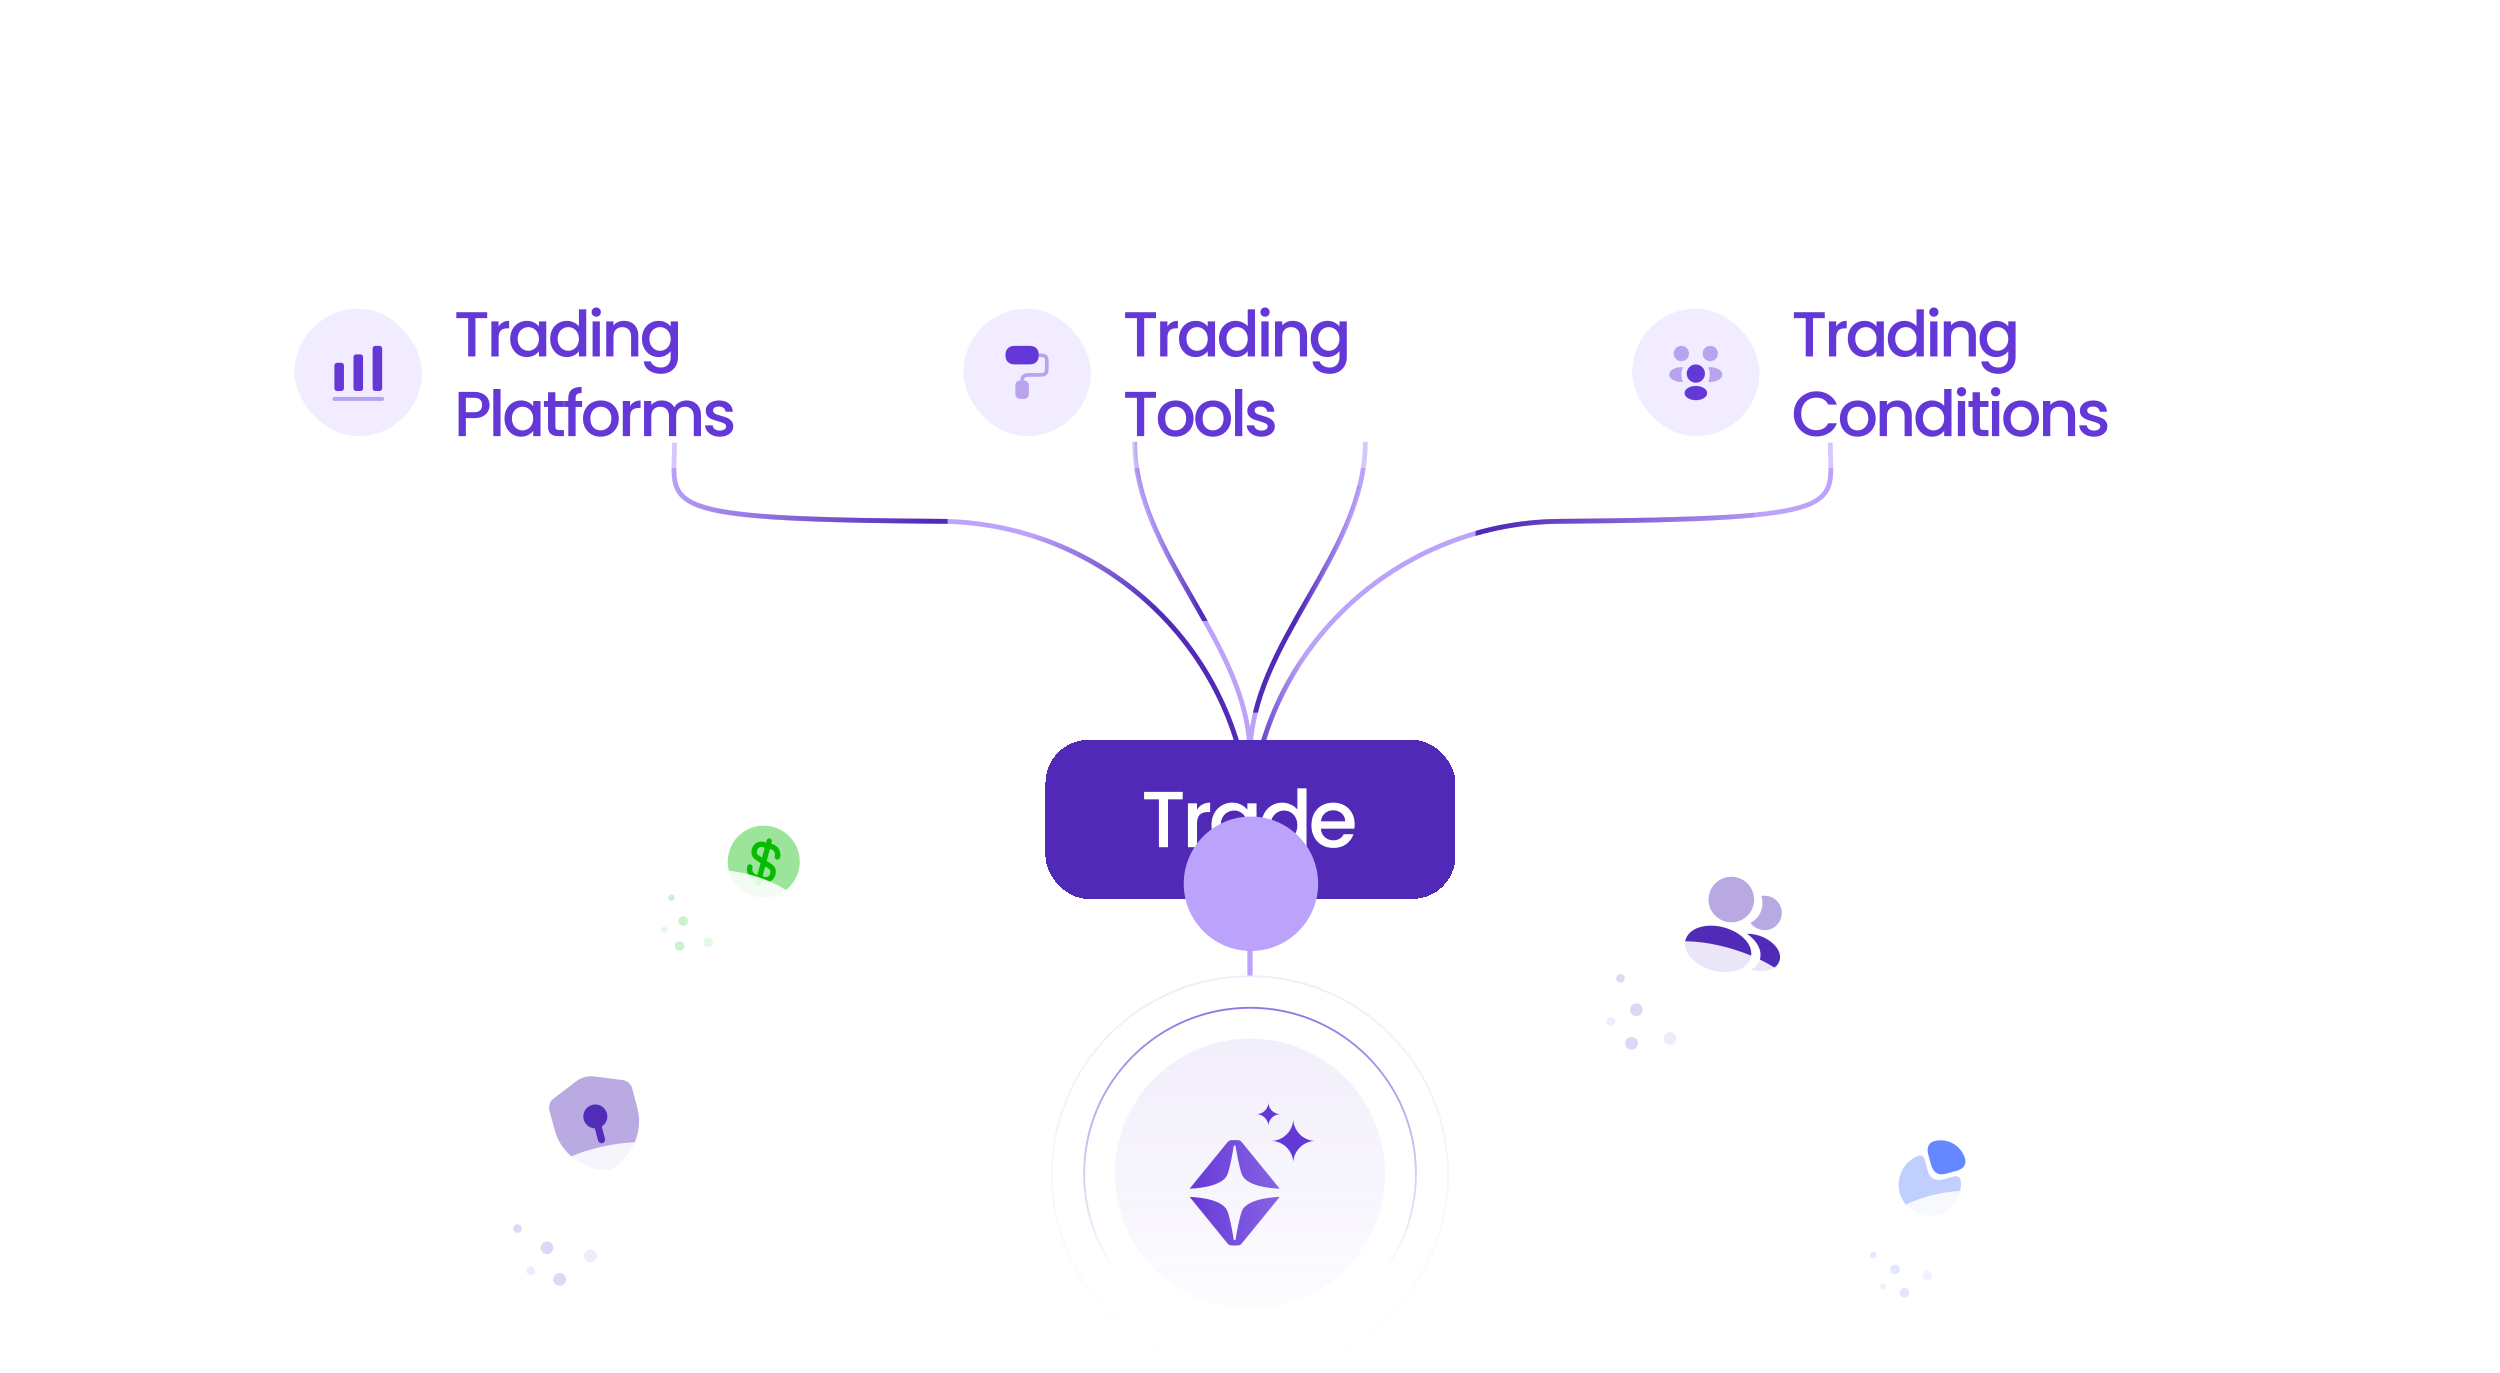 <svg width="628" height="345" viewBox="0 0 628 345" fill="none" xmlns="http://www.w3.org/2000/svg">
<path d="M169.444 111.176C169.444 127.34 162.902 130.384 236.153 130.948C279.108 131.279 314 165.896 314 208.852V208.852" stroke="#BBA3FB" stroke-width="1.206"/>
<g clip-path="url(#clip0_4292_23631)">
<path d="M174.262 111.176C174.262 127.143 168.091 130.308 236.196 130.927C279.15 131.317 314 165.896 314 208.852V208.852" stroke="url(#paint0_linear_4292_23631)" stroke-width="1.206"/>
</g>
<g clip-path="url(#clip1_4292_23631)">
<path d="M169.437 111.176C169.437 131.676 159.265 131.073 309.174 131.073" stroke="url(#paint1_linear_4292_23631)" stroke-width="1.206"/>
</g>
<path d="M342.97 111V111C342.97 139.486 314 161.389 314 189.875V245" stroke="#BBA3FB" stroke-width="1.206"/>
<g clip-path="url(#clip2_4292_23631)">
<path d="M342.97 111V111C342.97 139.486 314 161.389 314 189.875V245" stroke="url(#paint2_linear_4292_23631)" stroke-width="1.206"/>
</g>
<path d="M459.761 111.176C459.761 127.386 466.395 130.401 391.86 130.953C348.905 131.271 314 165.896 314 208.852V208.852" stroke="#BBA3FB" stroke-width="1.206"/>
<g clip-path="url(#clip3_4292_23631)">
<path d="M453.738 111.176C453.738 127.143 459.909 130.308 391.804 130.927C348.85 131.317 314 165.896 314 208.852V208.852" stroke="url(#paint3_linear_4292_23631)" stroke-width="1.206"/>
</g>
<g clip-path="url(#clip4_4292_23631)">
<path d="M459.762 111.176C459.762 127.386 466.396 130.401 391.861 130.953C348.906 131.271 314.001 165.896 314.001 208.852V208.852" stroke="url(#paint4_linear_4292_23631)" stroke-width="1.206"/>
</g>
<path d="M285.03 111V111C285.03 139.486 314 161.389 314 189.875V245" stroke="#BBA3FB" stroke-width="1.206"/>
<g clip-path="url(#clip5_4292_23631)">
<path d="M285.03 111V111C285.03 139.486 314 161.389 314 189.875V245" stroke="url(#paint5_linear_4292_23631)" stroke-width="1.206"/>
</g>
<g filter="url(#filter0_d_4292_23631)">
<rect x="262.617" y="181" width="103" height="40" rx="10.853" fill="#5029B7" shape-rendering="crispEdges"/>
<path d="M297.097 194.1V195.96H293.397V208H291.117V195.96H287.397V194.1H297.097ZM300.686 198.58C301.02 198.02 301.46 197.587 302.006 197.28C302.566 196.96 303.226 196.8 303.986 196.8V199.16H303.406C302.513 199.16 301.833 199.387 301.366 199.84C300.913 200.293 300.686 201.08 300.686 202.2V208H298.406V196.98H300.686V198.58ZM304.322 202.44C304.322 201.333 304.549 200.353 305.002 199.5C305.469 198.647 306.095 197.987 306.882 197.52C307.682 197.04 308.562 196.8 309.522 196.8C310.389 196.8 311.142 196.973 311.782 197.32C312.435 197.653 312.955 198.073 313.342 198.58V196.98H315.642V208H313.342V206.36C312.955 206.88 312.429 207.313 311.762 207.66C311.095 208.007 310.335 208.18 309.482 208.18C308.535 208.18 307.669 207.94 306.882 207.46C306.095 206.967 305.469 206.287 305.002 205.42C304.549 204.54 304.322 203.547 304.322 202.44ZM313.342 202.48C313.342 201.72 313.182 201.06 312.862 200.5C312.555 199.94 312.149 199.513 311.642 199.22C311.135 198.927 310.589 198.78 310.002 198.78C309.415 198.78 308.869 198.927 308.362 199.22C307.855 199.5 307.442 199.92 307.122 200.48C306.815 201.027 306.662 201.68 306.662 202.44C306.662 203.2 306.815 203.867 307.122 204.44C307.442 205.013 307.855 205.453 308.362 205.76C308.882 206.053 309.429 206.2 310.002 206.2C310.589 206.2 311.135 206.053 311.642 205.76C312.149 205.467 312.555 205.04 312.862 204.48C313.182 203.907 313.342 203.24 313.342 202.48ZM316.877 202.44C316.877 201.333 317.103 200.353 317.557 199.5C318.023 198.647 318.65 197.987 319.437 197.52C320.237 197.04 321.123 196.8 322.097 196.8C322.817 196.8 323.523 196.96 324.217 197.28C324.923 197.587 325.483 198 325.897 198.52V193.2H328.197V208H325.897V206.34C325.523 206.873 325.003 207.313 324.337 207.66C323.683 208.007 322.93 208.18 322.077 208.18C321.117 208.18 320.237 207.94 319.437 207.46C318.65 206.967 318.023 206.287 317.557 205.42C317.103 204.54 316.877 203.547 316.877 202.44ZM325.897 202.48C325.897 201.72 325.737 201.06 325.417 200.5C325.11 199.94 324.703 199.513 324.197 199.22C323.69 198.927 323.143 198.78 322.557 198.78C321.97 198.78 321.423 198.927 320.917 199.22C320.41 199.5 319.997 199.92 319.677 200.48C319.37 201.027 319.217 201.68 319.217 202.44C319.217 203.2 319.37 203.867 319.677 204.44C319.997 205.013 320.41 205.453 320.917 205.76C321.437 206.053 321.983 206.2 322.557 206.2C323.143 206.2 323.69 206.053 324.197 205.76C324.703 205.467 325.11 205.04 325.417 204.48C325.737 203.907 325.897 203.24 325.897 202.48ZM340.291 202.22C340.291 202.633 340.265 203.007 340.211 203.34H331.791C331.858 204.22 332.185 204.927 332.771 205.46C333.358 205.993 334.078 206.26 334.931 206.26C336.158 206.26 337.025 205.747 337.531 204.72H339.991C339.658 205.733 339.051 206.567 338.171 207.22C337.305 207.86 336.225 208.18 334.931 208.18C333.878 208.18 332.931 207.947 332.091 207.48C331.265 207 330.611 206.333 330.131 205.48C329.665 204.613 329.431 203.613 329.431 202.48C329.431 201.347 329.658 200.353 330.111 199.5C330.578 198.633 331.225 197.967 332.051 197.5C332.891 197.033 333.851 196.8 334.931 196.8C335.971 196.8 336.898 197.027 337.711 197.48C338.525 197.933 339.158 198.573 339.611 199.4C340.065 200.213 340.291 201.153 340.291 202.22ZM337.911 201.5C337.898 200.66 337.598 199.987 337.011 199.48C336.425 198.973 335.698 198.72 334.831 198.72C334.045 198.72 333.371 198.973 332.811 199.48C332.251 199.973 331.918 200.647 331.811 201.5H337.911Z" fill="white"/>
<g filter="url(#filter1_f_4292_23631)">
<circle cx="314.234" cy="217.175" r="16.882" fill="#BBA3FB"/>
</g>
</g>
<g filter="url(#filter2_d_4292_23631)">
<rect x="70" y="63" width="152" height="48" rx="24" fill="white" fill-opacity="0.4" shape-rendering="crispEdges"/>
<rect x="74" y="71" width="32" height="32" rx="16" fill="#A887FF" fill-opacity="0.16"/>
<path opacity="0.4" d="M96 94.164H84C83.727 94.164 83.5 93.937 83.5 93.664C83.5 93.391 83.727 93.164 84 93.164H96C96.273 93.164 96.5 93.391 96.5 93.664C96.5 93.937 96.273 94.164 96 94.164Z" fill="#6438D6"/>
<path d="M85.733 84.59H84.667C84.3 84.59 84 84.89 84 85.257V91.003C84 91.37 84.3 91.67 84.667 91.67H85.733C86.1 91.67 86.4 91.37 86.4 91.003V85.257C86.4 84.883 86.1 84.59 85.733 84.59Z" fill="#6438D6"/>
<path d="M90.534 82.465H89.467C89.1 82.465 88.8 82.765 88.8 83.132V91.005C88.8 91.371 89.1 91.671 89.467 91.671H90.534C90.9 91.671 91.2 91.371 91.2 91.005V83.132C91.2 82.765 90.9 82.465 90.534 82.465Z" fill="#6438D6"/>
<path d="M95.333 80.336H94.267C93.9 80.336 93.6 80.636 93.6 81.003V91.003C93.6 91.369 93.9 91.669 94.267 91.669H95.333C95.7 91.669 96 91.369 96 91.003V81.003C96 80.636 95.7 80.336 95.333 80.336Z" fill="#6438D6"/>
<path d="M122.384 71.88V73.368H119.424V83H117.6V73.368H114.624V71.88H122.384ZM125.255 75.464C125.522 75.016 125.874 74.669 126.311 74.424C126.759 74.168 127.287 74.04 127.895 74.04V75.928H127.431C126.717 75.928 126.173 76.109 125.799 76.472C125.437 76.835 125.255 77.464 125.255 78.36V83H123.431V74.184H125.255V75.464ZM128.164 78.552C128.164 77.667 128.345 76.883 128.708 76.2C129.081 75.517 129.583 74.989 130.212 74.616C130.852 74.232 131.556 74.04 132.324 74.04C133.017 74.04 133.62 74.179 134.132 74.456C134.655 74.723 135.071 75.059 135.38 75.464V74.184H137.22V83H135.38V81.688C135.071 82.104 134.649 82.451 134.116 82.728C133.583 83.005 132.975 83.144 132.292 83.144C131.535 83.144 130.841 82.952 130.212 82.568C129.583 82.173 129.081 81.629 128.708 80.936C128.345 80.232 128.164 79.437 128.164 78.552ZM135.38 78.584C135.38 77.976 135.252 77.448 134.996 77C134.751 76.552 134.425 76.211 134.02 75.976C133.615 75.741 133.177 75.624 132.708 75.624C132.239 75.624 131.801 75.741 131.396 75.976C130.991 76.2 130.66 76.536 130.404 76.984C130.159 77.421 130.036 77.944 130.036 78.552C130.036 79.16 130.159 79.693 130.404 80.152C130.66 80.611 130.991 80.963 131.396 81.208C131.812 81.443 132.249 81.56 132.708 81.56C133.177 81.56 133.615 81.443 134.02 81.208C134.425 80.973 134.751 80.632 134.996 80.184C135.252 79.725 135.38 79.192 135.38 78.584ZM138.208 78.552C138.208 77.667 138.389 76.883 138.752 76.2C139.125 75.517 139.626 74.989 140.256 74.616C140.896 74.232 141.605 74.04 142.384 74.04C142.96 74.04 143.525 74.168 144.08 74.424C144.645 74.669 145.093 75 145.424 75.416V71.16H147.264V83H145.424V81.672C145.125 82.099 144.709 82.451 144.176 82.728C143.653 83.005 143.05 83.144 142.368 83.144C141.6 83.144 140.896 82.952 140.256 82.568C139.626 82.173 139.125 81.629 138.752 80.936C138.389 80.232 138.208 79.437 138.208 78.552ZM145.424 78.584C145.424 77.976 145.296 77.448 145.04 77C144.794 76.552 144.469 76.211 144.064 75.976C143.658 75.741 143.221 75.624 142.752 75.624C142.282 75.624 141.845 75.741 141.44 75.976C141.034 76.2 140.704 76.536 140.448 76.984C140.202 77.421 140.08 77.944 140.08 78.552C140.08 79.16 140.202 79.693 140.448 80.152C140.704 80.611 141.034 80.963 141.44 81.208C141.856 81.443 142.293 81.56 142.752 81.56C143.221 81.56 143.658 81.443 144.064 81.208C144.469 80.973 144.794 80.632 145.04 80.184C145.296 79.725 145.424 79.192 145.424 78.584ZM149.787 73.016C149.457 73.016 149.179 72.904 148.955 72.68C148.731 72.456 148.619 72.179 148.619 71.848C148.619 71.517 148.731 71.24 148.955 71.016C149.179 70.792 149.457 70.68 149.787 70.68C150.107 70.68 150.379 70.792 150.603 71.016C150.827 71.24 150.939 71.517 150.939 71.848C150.939 72.179 150.827 72.456 150.603 72.68C150.379 72.904 150.107 73.016 149.787 73.016ZM150.683 74.184V83H148.859V74.184H150.683ZM156.726 74.04C157.419 74.04 158.038 74.184 158.582 74.472C159.137 74.76 159.569 75.187 159.878 75.752C160.187 76.317 160.342 77 160.342 77.8V83H158.534V78.072C158.534 77.283 158.337 76.68 157.942 76.264C157.547 75.837 157.009 75.624 156.326 75.624C155.643 75.624 155.099 75.837 154.694 76.264C154.299 76.68 154.102 77.283 154.102 78.072V83H152.278V74.184H154.102V75.192C154.401 74.829 154.779 74.547 155.238 74.344C155.707 74.141 156.203 74.04 156.726 74.04ZM165.421 74.04C166.103 74.04 166.706 74.179 167.229 74.456C167.762 74.723 168.178 75.059 168.477 75.464V74.184H170.317V83.144C170.317 83.955 170.146 84.675 169.805 85.304C169.463 85.944 168.967 86.445 168.317 86.808C167.677 87.171 166.909 87.352 166.013 87.352C164.818 87.352 163.826 87.069 163.037 86.504C162.247 85.949 161.799 85.192 161.693 84.232H163.501C163.639 84.691 163.933 85.059 164.381 85.336C164.839 85.624 165.383 85.768 166.013 85.768C166.749 85.768 167.341 85.544 167.789 85.096C168.247 84.648 168.477 83.997 168.477 83.144V81.672C168.167 82.088 167.746 82.44 167.213 82.728C166.69 83.005 166.093 83.144 165.421 83.144C164.653 83.144 163.949 82.952 163.309 82.568C162.679 82.173 162.178 81.629 161.805 80.936C161.442 80.232 161.261 79.437 161.261 78.552C161.261 77.667 161.442 76.883 161.805 76.2C162.178 75.517 162.679 74.989 163.309 74.616C163.949 74.232 164.653 74.04 165.421 74.04ZM168.477 78.584C168.477 77.976 168.349 77.448 168.093 77C167.847 76.552 167.522 76.211 167.117 75.976C166.711 75.741 166.274 75.624 165.805 75.624C165.335 75.624 164.898 75.741 164.493 75.976C164.087 76.2 163.757 76.536 163.501 76.984C163.255 77.421 163.133 77.944 163.133 78.552C163.133 79.16 163.255 79.693 163.501 80.152C163.757 80.611 164.087 80.963 164.493 81.208C164.909 81.443 165.346 81.56 165.805 81.56C166.274 81.56 166.711 81.443 167.117 81.208C167.522 80.973 167.847 80.632 168.093 80.184C168.349 79.725 168.477 79.192 168.477 78.584ZM122.976 95.192C122.976 95.757 122.843 96.291 122.576 96.792C122.309 97.293 121.883 97.704 121.296 98.024C120.709 98.333 119.957 98.488 119.04 98.488H117.024V103H115.2V91.88H119.04C119.893 91.88 120.613 92.029 121.2 92.328C121.797 92.616 122.24 93.011 122.528 93.512C122.827 94.013 122.976 94.573 122.976 95.192ZM119.04 97C119.733 97 120.251 96.845 120.592 96.536C120.933 96.216 121.104 95.768 121.104 95.192C121.104 93.976 120.416 93.368 119.04 93.368H117.024V97H119.04ZM125.74 91.16V103H123.916V91.16H125.74ZM126.726 98.552C126.726 97.667 126.908 96.883 127.27 96.2C127.644 95.517 128.145 94.989 128.774 94.616C129.414 94.232 130.118 94.04 130.886 94.04C131.58 94.04 132.182 94.179 132.694 94.456C133.217 94.723 133.633 95.059 133.942 95.464V94.184H135.782V103H133.942V101.688C133.633 102.104 133.212 102.451 132.678 102.728C132.145 103.005 131.537 103.144 130.854 103.144C130.097 103.144 129.404 102.952 128.774 102.568C128.145 102.173 127.644 101.629 127.27 100.936C126.908 100.232 126.726 99.437 126.726 98.552ZM133.942 98.584C133.942 97.976 133.814 97.448 133.558 97C133.313 96.552 132.988 96.211 132.582 95.976C132.177 95.741 131.74 95.624 131.27 95.624C130.801 95.624 130.364 95.741 129.958 95.976C129.553 96.2 129.222 96.536 128.966 96.984C128.721 97.421 128.598 97.944 128.598 98.552C128.598 99.16 128.721 99.693 128.966 100.152C129.222 100.611 129.553 100.963 129.958 101.208C130.374 101.443 130.812 101.56 131.27 101.56C131.74 101.56 132.177 101.443 132.582 101.208C132.988 100.973 133.313 100.632 133.558 100.184C133.814 99.725 133.942 99.192 133.942 98.584ZM139.506 95.672V100.552C139.506 100.883 139.581 101.123 139.73 101.272C139.89 101.411 140.157 101.48 140.53 101.48H141.65V103H140.21C139.389 103 138.759 102.808 138.322 102.424C137.885 102.04 137.666 101.416 137.666 100.552V95.672H136.626V94.184H137.666V91.992H139.506V94.184H141.65V95.672H139.506ZM146.227 95.672H144.595V103H142.755V95.672H141.715V94.184H142.755V93.56C142.755 92.547 143.022 91.811 143.555 91.352C144.099 90.883 144.947 90.648 146.099 90.648V92.168C145.545 92.168 145.155 92.275 144.931 92.488C144.707 92.691 144.595 93.048 144.595 93.56V94.184H146.227V95.672ZM150.868 103.144C150.036 103.144 149.284 102.957 148.612 102.584C147.94 102.2 147.412 101.667 147.028 100.984C146.644 100.291 146.452 99.491 146.452 98.584C146.452 97.688 146.649 96.893 147.044 96.2C147.438 95.507 147.977 94.973 148.66 94.6C149.342 94.227 150.105 94.04 150.948 94.04C151.79 94.04 152.553 94.227 153.236 94.6C153.918 94.973 154.457 95.507 154.852 96.2C155.246 96.893 155.444 97.688 155.444 98.584C155.444 99.48 155.241 100.275 154.836 100.968C154.43 101.661 153.876 102.2 153.172 102.584C152.478 102.957 151.71 103.144 150.868 103.144ZM150.868 101.56C151.337 101.56 151.774 101.448 152.18 101.224C152.596 101 152.932 100.664 153.188 100.216C153.444 99.768 153.572 99.224 153.572 98.584C153.572 97.944 153.449 97.405 153.204 96.968C152.958 96.52 152.633 96.184 152.228 95.96C151.822 95.736 151.385 95.624 150.916 95.624C150.446 95.624 150.009 95.736 149.604 95.96C149.209 96.184 148.894 96.52 148.66 96.968C148.425 97.405 148.308 97.944 148.308 98.584C148.308 99.533 148.548 100.269 149.028 100.792C149.518 101.304 150.132 101.56 150.868 101.56ZM158.271 95.464C158.538 95.016 158.89 94.669 159.327 94.424C159.775 94.168 160.303 94.04 160.911 94.04V95.928H160.447C159.732 95.928 159.188 96.109 158.815 96.472C158.452 96.835 158.271 97.464 158.271 98.36V103H156.447V94.184H158.271V95.464ZM172.46 94.04C173.153 94.04 173.772 94.184 174.316 94.472C174.87 94.76 175.302 95.187 175.612 95.752C175.932 96.317 176.092 97 176.092 97.8V103H174.284V98.072C174.284 97.283 174.086 96.68 173.692 96.264C173.297 95.837 172.758 95.624 172.076 95.624C171.393 95.624 170.849 95.837 170.444 96.264C170.049 96.68 169.852 97.283 169.852 98.072V103H168.044V98.072C168.044 97.283 167.846 96.68 167.452 96.264C167.057 95.837 166.518 95.624 165.836 95.624C165.153 95.624 164.609 95.837 164.204 96.264C163.809 96.68 163.612 97.283 163.612 98.072V103H161.788V94.184H163.612V95.192C163.91 94.829 164.289 94.547 164.748 94.344C165.206 94.141 165.697 94.04 166.22 94.04C166.924 94.04 167.553 94.189 168.108 94.488C168.662 94.787 169.089 95.219 169.388 95.784C169.654 95.251 170.07 94.829 170.636 94.52C171.201 94.2 171.809 94.04 172.46 94.04ZM180.812 103.144C180.119 103.144 179.495 103.021 178.94 102.776C178.396 102.52 177.964 102.179 177.644 101.752C177.324 101.315 177.154 100.829 177.132 100.296H179.02C179.052 100.669 179.228 100.984 179.548 101.24C179.879 101.485 180.29 101.608 180.78 101.608C181.292 101.608 181.687 101.512 181.964 101.32C182.252 101.117 182.396 100.861 182.396 100.552C182.396 100.221 182.236 99.976 181.916 99.816C181.607 99.656 181.111 99.48 180.428 99.288C179.767 99.107 179.228 98.931 178.812 98.76C178.396 98.589 178.034 98.328 177.724 97.976C177.426 97.624 177.276 97.16 177.276 96.584C177.276 96.115 177.415 95.688 177.692 95.304C177.97 94.909 178.364 94.6 178.876 94.376C179.399 94.152 179.996 94.04 180.668 94.04C181.671 94.04 182.476 94.296 183.084 94.808C183.703 95.309 184.034 95.997 184.076 96.872H182.252C182.22 96.477 182.06 96.163 181.772 95.928C181.484 95.693 181.095 95.576 180.604 95.576C180.124 95.576 179.756 95.667 179.5 95.848C179.244 96.029 179.116 96.269 179.116 96.568C179.116 96.803 179.202 97 179.372 97.16C179.543 97.32 179.751 97.448 179.996 97.544C180.242 97.629 180.604 97.741 181.084 97.88C181.724 98.051 182.247 98.227 182.652 98.408C183.068 98.579 183.426 98.835 183.724 99.176C184.023 99.517 184.178 99.971 184.188 100.536C184.188 101.037 184.05 101.485 183.772 101.88C183.495 102.275 183.1 102.584 182.588 102.808C182.087 103.032 181.495 103.144 180.812 103.144Z" fill="#6438D6"/>
</g>
<g filter="url(#filter3_d_4292_23631)">
<rect x="238" y="63" width="152" height="48" rx="24" fill="white" fill-opacity="0.4" shape-rendering="crispEdges"/>
<rect x="242" y="71" width="32" height="32" rx="16" fill="#A887FF" fill-opacity="0.16"/>
<path d="M260.347 80.932C259.947 80.532 259.367 80.332 258.62 80.332H254.9C253.4 80.332 252.573 81.159 252.573 82.659C252.573 83.405 252.773 83.985 253.173 84.385C253.573 84.785 254.153 84.985 254.9 84.985H258.62C260.12 84.985 260.947 84.159 260.947 82.659C260.947 81.912 260.747 81.332 260.347 80.932Z" fill="#6438D6"/>
<path opacity="0.4" d="M257.067 89.016H256.447C255.813 89.016 255.053 89.256 255.053 90.409V92.269C255.053 93.422 255.813 93.662 256.447 93.662H257.067C257.7 93.662 258.46 93.422 258.46 92.269V90.409C258.467 89.262 257.707 89.016 257.067 89.016Z" fill="#6438D6"/>
<path opacity="0.4" d="M261.1 82.195H260.913C260.933 82.342 260.946 82.495 260.946 82.662C260.946 82.829 260.933 82.982 260.913 83.129H261.1C262.493 83.129 262.493 83.315 262.493 84.522V85.762C262.493 86.969 262.493 87.155 261.1 87.155H258.62C256.626 87.155 256.34 88.102 256.3 89.022C256.346 89.022 256.4 89.015 256.446 89.015H257.066C257.12 89.015 257.173 89.022 257.233 89.022C257.266 88.349 257.46 88.082 258.62 88.082H261.1C263.266 88.082 263.426 87.202 263.426 85.755V84.522C263.426 83.075 263.266 82.195 261.1 82.195Z" fill="#6438D6"/>
<path d="M290.384 71.88V73.368H287.424V83H285.6V73.368H282.624V71.88H290.384ZM293.255 75.464C293.522 75.016 293.874 74.669 294.311 74.424C294.759 74.168 295.287 74.04 295.895 74.04V75.928H295.431C294.717 75.928 294.173 76.109 293.799 76.472C293.437 76.835 293.255 77.464 293.255 78.36V83H291.431V74.184H293.255V75.464ZM296.164 78.552C296.164 77.667 296.345 76.883 296.708 76.2C297.081 75.517 297.583 74.989 298.212 74.616C298.852 74.232 299.556 74.04 300.324 74.04C301.017 74.04 301.62 74.179 302.132 74.456C302.655 74.723 303.071 75.059 303.38 75.464V74.184H305.22V83H303.38V81.688C303.071 82.104 302.649 82.451 302.116 82.728C301.583 83.005 300.975 83.144 300.292 83.144C299.535 83.144 298.841 82.952 298.212 82.568C297.583 82.173 297.081 81.629 296.708 80.936C296.345 80.232 296.164 79.437 296.164 78.552ZM303.38 78.584C303.38 77.976 303.252 77.448 302.996 77C302.751 76.552 302.425 76.211 302.02 75.976C301.615 75.741 301.177 75.624 300.708 75.624C300.239 75.624 299.801 75.741 299.396 75.976C298.991 76.2 298.66 76.536 298.404 76.984C298.159 77.421 298.036 77.944 298.036 78.552C298.036 79.16 298.159 79.693 298.404 80.152C298.66 80.611 298.991 80.963 299.396 81.208C299.812 81.443 300.249 81.56 300.708 81.56C301.177 81.56 301.615 81.443 302.02 81.208C302.425 80.973 302.751 80.632 302.996 80.184C303.252 79.725 303.38 79.192 303.38 78.584ZM306.208 78.552C306.208 77.667 306.389 76.883 306.752 76.2C307.125 75.517 307.626 74.989 308.256 74.616C308.896 74.232 309.605 74.04 310.384 74.04C310.96 74.04 311.525 74.168 312.08 74.424C312.645 74.669 313.093 75 313.424 75.416V71.16H315.264V83H313.424V81.672C313.125 82.099 312.709 82.451 312.176 82.728C311.653 83.005 311.05 83.144 310.368 83.144C309.6 83.144 308.896 82.952 308.256 82.568C307.626 82.173 307.125 81.629 306.752 80.936C306.389 80.232 306.208 79.437 306.208 78.552ZM313.424 78.584C313.424 77.976 313.296 77.448 313.04 77C312.794 76.552 312.469 76.211 312.064 75.976C311.658 75.741 311.221 75.624 310.752 75.624C310.282 75.624 309.845 75.741 309.44 75.976C309.034 76.2 308.704 76.536 308.448 76.984C308.202 77.421 308.08 77.944 308.08 78.552C308.08 79.16 308.202 79.693 308.448 80.152C308.704 80.611 309.034 80.963 309.44 81.208C309.856 81.443 310.293 81.56 310.752 81.56C311.221 81.56 311.658 81.443 312.064 81.208C312.469 80.973 312.794 80.632 313.04 80.184C313.296 79.725 313.424 79.192 313.424 78.584ZM317.787 73.016C317.457 73.016 317.179 72.904 316.955 72.68C316.731 72.456 316.619 72.179 316.619 71.848C316.619 71.517 316.731 71.24 316.955 71.016C317.179 70.792 317.457 70.68 317.787 70.68C318.107 70.68 318.379 70.792 318.603 71.016C318.827 71.24 318.939 71.517 318.939 71.848C318.939 72.179 318.827 72.456 318.603 72.68C318.379 72.904 318.107 73.016 317.787 73.016ZM318.683 74.184V83H316.859V74.184H318.683ZM324.726 74.04C325.419 74.04 326.038 74.184 326.582 74.472C327.137 74.76 327.569 75.187 327.878 75.752C328.187 76.317 328.342 77 328.342 77.8V83H326.534V78.072C326.534 77.283 326.337 76.68 325.942 76.264C325.547 75.837 325.009 75.624 324.326 75.624C323.643 75.624 323.099 75.837 322.694 76.264C322.299 76.68 322.102 77.283 322.102 78.072V83H320.278V74.184H322.102V75.192C322.401 74.829 322.779 74.547 323.238 74.344C323.707 74.141 324.203 74.04 324.726 74.04ZM333.421 74.04C334.103 74.04 334.706 74.179 335.229 74.456C335.762 74.723 336.178 75.059 336.477 75.464V74.184H338.317V83.144C338.317 83.955 338.146 84.675 337.805 85.304C337.463 85.944 336.967 86.445 336.317 86.808C335.677 87.171 334.909 87.352 334.013 87.352C332.818 87.352 331.826 87.069 331.037 86.504C330.247 85.949 329.799 85.192 329.693 84.232H331.501C331.639 84.691 331.933 85.059 332.381 85.336C332.839 85.624 333.383 85.768 334.013 85.768C334.749 85.768 335.341 85.544 335.789 85.096C336.247 84.648 336.477 83.997 336.477 83.144V81.672C336.167 82.088 335.746 82.44 335.213 82.728C334.69 83.005 334.093 83.144 333.421 83.144C332.653 83.144 331.949 82.952 331.309 82.568C330.679 82.173 330.178 81.629 329.805 80.936C329.442 80.232 329.261 79.437 329.261 78.552C329.261 77.667 329.442 76.883 329.805 76.2C330.178 75.517 330.679 74.989 331.309 74.616C331.949 74.232 332.653 74.04 333.421 74.04ZM336.477 78.584C336.477 77.976 336.349 77.448 336.093 77C335.847 76.552 335.522 76.211 335.117 75.976C334.711 75.741 334.274 75.624 333.805 75.624C333.335 75.624 332.898 75.741 332.493 75.976C332.087 76.2 331.757 76.536 331.501 76.984C331.255 77.421 331.133 77.944 331.133 78.552C331.133 79.16 331.255 79.693 331.501 80.152C331.757 80.611 332.087 80.963 332.493 81.208C332.909 81.443 333.346 81.56 333.805 81.56C334.274 81.56 334.711 81.443 335.117 81.208C335.522 80.973 335.847 80.632 336.093 80.184C336.349 79.725 336.477 79.192 336.477 78.584ZM290.384 91.88V93.368H287.424V103H285.6V93.368H282.624V91.88H290.384ZM295.255 103.144C294.423 103.144 293.671 102.957 292.999 102.584C292.327 102.2 291.799 101.667 291.415 100.984C291.031 100.291 290.839 99.491 290.839 98.584C290.839 97.688 291.037 96.893 291.431 96.2C291.826 95.507 292.365 94.973 293.047 94.6C293.73 94.227 294.493 94.04 295.335 94.04C296.178 94.04 296.941 94.227 297.623 94.6C298.306 94.973 298.845 95.507 299.239 96.2C299.634 96.893 299.831 97.688 299.831 98.584C299.831 99.48 299.629 100.275 299.223 100.968C298.818 101.661 298.263 102.2 297.559 102.584C296.866 102.957 296.098 103.144 295.255 103.144ZM295.255 101.56C295.725 101.56 296.162 101.448 296.567 101.224C296.983 101 297.319 100.664 297.575 100.216C297.831 99.768 297.959 99.224 297.959 98.584C297.959 97.944 297.837 97.405 297.591 96.968C297.346 96.52 297.021 96.184 296.615 95.96C296.21 95.736 295.773 95.624 295.303 95.624C294.834 95.624 294.397 95.736 293.991 95.96C293.597 96.184 293.282 96.52 293.047 96.968C292.813 97.405 292.695 97.944 292.695 98.584C292.695 99.533 292.935 100.269 293.415 100.792C293.906 101.304 294.519 101.56 295.255 101.56ZM304.658 103.144C303.826 103.144 303.074 102.957 302.402 102.584C301.73 102.2 301.202 101.667 300.818 100.984C300.434 100.291 300.242 99.491 300.242 98.584C300.242 97.688 300.44 96.893 300.834 96.2C301.229 95.507 301.768 94.973 302.45 94.6C303.133 94.227 303.896 94.04 304.738 94.04C305.581 94.04 306.344 94.227 307.026 94.6C307.709 94.973 308.248 95.507 308.642 96.2C309.037 96.893 309.234 97.688 309.234 98.584C309.234 99.48 309.032 100.275 308.626 100.968C308.221 101.661 307.666 102.2 306.962 102.584C306.269 102.957 305.501 103.144 304.658 103.144ZM304.658 101.56C305.128 101.56 305.565 101.448 305.97 101.224C306.386 101 306.722 100.664 306.978 100.216C307.234 99.768 307.362 99.224 307.362 98.584C307.362 97.944 307.24 97.405 306.994 96.968C306.749 96.52 306.424 96.184 306.018 95.96C305.613 95.736 305.176 95.624 304.706 95.624C304.237 95.624 303.8 95.736 303.394 95.96C303 96.184 302.685 96.52 302.45 96.968C302.216 97.405 302.098 97.944 302.098 98.584C302.098 99.533 302.338 100.269 302.818 100.792C303.309 101.304 303.922 101.56 304.658 101.56ZM312.062 91.16V103H310.238V91.16H312.062ZM316.856 103.144C316.163 103.144 315.539 103.021 314.984 102.776C314.44 102.52 314.008 102.179 313.688 101.752C313.368 101.315 313.198 100.829 313.176 100.296H315.064C315.096 100.669 315.272 100.984 315.592 101.24C315.923 101.485 316.334 101.608 316.824 101.608C317.336 101.608 317.731 101.512 318.008 101.32C318.296 101.117 318.44 100.861 318.44 100.552C318.44 100.221 318.28 99.976 317.96 99.816C317.651 99.656 317.155 99.48 316.472 99.288C315.811 99.107 315.272 98.931 314.856 98.76C314.44 98.589 314.078 98.328 313.768 97.976C313.47 97.624 313.32 97.16 313.32 96.584C313.32 96.115 313.459 95.688 313.736 95.304C314.014 94.909 314.408 94.6 314.92 94.376C315.443 94.152 316.04 94.04 316.712 94.04C317.715 94.04 318.52 94.296 319.128 94.808C319.747 95.309 320.078 95.997 320.12 96.872H318.296C318.264 96.477 318.104 96.163 317.816 95.928C317.528 95.693 317.139 95.576 316.648 95.576C316.168 95.576 315.8 95.667 315.544 95.848C315.288 96.029 315.16 96.269 315.16 96.568C315.16 96.803 315.246 97 315.416 97.16C315.587 97.32 315.795 97.448 316.04 97.544C316.286 97.629 316.648 97.741 317.128 97.88C317.768 98.051 318.291 98.227 318.696 98.408C319.112 98.579 319.47 98.835 319.768 99.176C320.067 99.517 320.222 99.971 320.232 100.536C320.232 101.037 320.094 101.485 319.816 101.88C319.539 102.275 319.144 102.584 318.632 102.808C318.131 103.032 317.539 103.144 316.856 103.144Z" fill="#6438D6"/>
</g>
<g filter="url(#filter4_d_4292_23631)">
<rect x="406" y="63" width="152" height="48" rx="24" fill="white" fill-opacity="0.4" shape-rendering="crispEdges"/>
<rect x="410" y="71" width="32" height="32" rx="16" fill="#A887FF" fill-opacity="0.16"/>
<path opacity="0.4" d="M429.687 84.179C429.64 84.172 429.593 84.172 429.547 84.179C428.513 84.145 427.693 83.299 427.693 82.259C427.693 81.199 428.553 80.332 429.62 80.332C430.68 80.332 431.547 81.192 431.547 82.259C431.54 83.299 430.72 84.145 429.687 84.179Z" fill="#6438D6"/>
<path opacity="0.4" d="M431.86 88.8C431.113 89.3 430.066 89.487 429.1 89.36C429.353 88.814 429.486 88.207 429.493 87.567C429.493 86.9 429.346 86.267 429.066 85.714C430.053 85.58 431.1 85.767 431.853 86.267C432.906 86.96 432.906 88.1 431.86 88.8Z" fill="#6438D6"/>
<path opacity="0.4" d="M422.294 84.179C422.34 84.172 422.387 84.172 422.434 84.179C423.467 84.145 424.287 83.299 424.287 82.259C424.287 81.199 423.427 80.332 422.36 80.332C421.3 80.332 420.434 81.192 420.434 82.259C420.44 83.299 421.26 84.145 422.294 84.179Z" fill="#6438D6"/>
<path opacity="0.4" d="M422.367 87.567C422.367 88.214 422.507 88.827 422.76 89.38C421.82 89.48 420.84 89.28 420.12 88.807C419.067 88.107 419.067 86.967 420.12 86.267C420.833 85.787 421.84 85.594 422.787 85.7C422.513 86.26 422.367 86.894 422.367 87.567Z" fill="#6438D6"/>
<path d="M426.08 89.58C426.026 89.573 425.966 89.573 425.906 89.58C424.68 89.54 423.7 88.533 423.7 87.293C423.7 86.027 424.72 85 425.993 85C427.26 85 428.286 86.027 428.286 87.293C428.286 88.533 427.313 89.54 426.08 89.58Z" fill="#6438D6"/>
<path d="M423.913 90.962C422.907 91.635 422.907 92.742 423.913 93.408C425.06 94.175 426.94 94.175 428.087 93.408C429.093 92.735 429.093 91.628 428.087 90.962C426.947 90.195 425.067 90.195 423.913 90.962Z" fill="#6438D6"/>
<path d="M458.384 71.88V73.368H455.424V83H453.6V73.368H450.624V71.88H458.384ZM461.255 75.464C461.522 75.016 461.874 74.669 462.311 74.424C462.759 74.168 463.287 74.04 463.895 74.04V75.928H463.431C462.717 75.928 462.173 76.109 461.799 76.472C461.437 76.835 461.255 77.464 461.255 78.36V83H459.431V74.184H461.255V75.464ZM464.164 78.552C464.164 77.667 464.345 76.883 464.708 76.2C465.081 75.517 465.583 74.989 466.212 74.616C466.852 74.232 467.556 74.04 468.324 74.04C469.017 74.04 469.62 74.179 470.132 74.456C470.655 74.723 471.071 75.059 471.38 75.464V74.184H473.22V83H471.38V81.688C471.071 82.104 470.649 82.451 470.116 82.728C469.583 83.005 468.975 83.144 468.292 83.144C467.535 83.144 466.841 82.952 466.212 82.568C465.583 82.173 465.081 81.629 464.708 80.936C464.345 80.232 464.164 79.437 464.164 78.552ZM471.38 78.584C471.38 77.976 471.252 77.448 470.996 77C470.751 76.552 470.425 76.211 470.02 75.976C469.615 75.741 469.177 75.624 468.708 75.624C468.239 75.624 467.801 75.741 467.396 75.976C466.991 76.2 466.66 76.536 466.404 76.984C466.159 77.421 466.036 77.944 466.036 78.552C466.036 79.16 466.159 79.693 466.404 80.152C466.66 80.611 466.991 80.963 467.396 81.208C467.812 81.443 468.249 81.56 468.708 81.56C469.177 81.56 469.615 81.443 470.02 81.208C470.425 80.973 470.751 80.632 470.996 80.184C471.252 79.725 471.38 79.192 471.38 78.584ZM474.208 78.552C474.208 77.667 474.389 76.883 474.752 76.2C475.125 75.517 475.626 74.989 476.256 74.616C476.896 74.232 477.605 74.04 478.384 74.04C478.96 74.04 479.525 74.168 480.08 74.424C480.645 74.669 481.093 75 481.424 75.416V71.16H483.264V83H481.424V81.672C481.125 82.099 480.709 82.451 480.176 82.728C479.653 83.005 479.05 83.144 478.368 83.144C477.6 83.144 476.896 82.952 476.256 82.568C475.626 82.173 475.125 81.629 474.752 80.936C474.389 80.232 474.208 79.437 474.208 78.552ZM481.424 78.584C481.424 77.976 481.296 77.448 481.04 77C480.794 76.552 480.469 76.211 480.064 75.976C479.658 75.741 479.221 75.624 478.752 75.624C478.282 75.624 477.845 75.741 477.44 75.976C477.034 76.2 476.704 76.536 476.448 76.984C476.202 77.421 476.08 77.944 476.08 78.552C476.08 79.16 476.202 79.693 476.448 80.152C476.704 80.611 477.034 80.963 477.44 81.208C477.856 81.443 478.293 81.56 478.752 81.56C479.221 81.56 479.658 81.443 480.064 81.208C480.469 80.973 480.794 80.632 481.04 80.184C481.296 79.725 481.424 79.192 481.424 78.584ZM485.787 73.016C485.457 73.016 485.179 72.904 484.955 72.68C484.731 72.456 484.619 72.179 484.619 71.848C484.619 71.517 484.731 71.24 484.955 71.016C485.179 70.792 485.457 70.68 485.787 70.68C486.107 70.68 486.379 70.792 486.603 71.016C486.827 71.24 486.939 71.517 486.939 71.848C486.939 72.179 486.827 72.456 486.603 72.68C486.379 72.904 486.107 73.016 485.787 73.016ZM486.683 74.184V83H484.859V74.184H486.683ZM492.726 74.04C493.419 74.04 494.038 74.184 494.582 74.472C495.137 74.76 495.569 75.187 495.878 75.752C496.187 76.317 496.342 77 496.342 77.8V83H494.534V78.072C494.534 77.283 494.337 76.68 493.942 76.264C493.547 75.837 493.009 75.624 492.326 75.624C491.643 75.624 491.099 75.837 490.694 76.264C490.299 76.68 490.102 77.283 490.102 78.072V83H488.278V74.184H490.102V75.192C490.401 74.829 490.779 74.547 491.238 74.344C491.707 74.141 492.203 74.04 492.726 74.04ZM501.421 74.04C502.103 74.04 502.706 74.179 503.229 74.456C503.762 74.723 504.178 75.059 504.477 75.464V74.184H506.317V83.144C506.317 83.955 506.146 84.675 505.805 85.304C505.463 85.944 504.967 86.445 504.317 86.808C503.677 87.171 502.909 87.352 502.013 87.352C500.818 87.352 499.826 87.069 499.037 86.504C498.247 85.949 497.799 85.192 497.693 84.232H499.501C499.639 84.691 499.933 85.059 500.381 85.336C500.839 85.624 501.383 85.768 502.013 85.768C502.749 85.768 503.341 85.544 503.789 85.096C504.247 84.648 504.477 83.997 504.477 83.144V81.672C504.167 82.088 503.746 82.44 503.213 82.728C502.69 83.005 502.093 83.144 501.421 83.144C500.653 83.144 499.949 82.952 499.309 82.568C498.679 82.173 498.178 81.629 497.805 80.936C497.442 80.232 497.261 79.437 497.261 78.552C497.261 77.667 497.442 76.883 497.805 76.2C498.178 75.517 498.679 74.989 499.309 74.616C499.949 74.232 500.653 74.04 501.421 74.04ZM504.477 78.584C504.477 77.976 504.349 77.448 504.093 77C503.847 76.552 503.522 76.211 503.117 75.976C502.711 75.741 502.274 75.624 501.805 75.624C501.335 75.624 500.898 75.741 500.493 75.976C500.087 76.2 499.757 76.536 499.501 76.984C499.255 77.421 499.133 77.944 499.133 78.552C499.133 79.16 499.255 79.693 499.501 80.152C499.757 80.611 500.087 80.963 500.493 81.208C500.909 81.443 501.346 81.56 501.805 81.56C502.274 81.56 502.711 81.443 503.117 81.208C503.522 80.973 503.847 80.632 504.093 80.184C504.349 79.725 504.477 79.192 504.477 78.584ZM450.592 97.416C450.592 96.328 450.843 95.352 451.344 94.488C451.856 93.624 452.544 92.952 453.408 92.472C454.283 91.981 455.237 91.736 456.272 91.736C457.456 91.736 458.507 92.029 459.424 92.616C460.352 93.192 461.024 94.013 461.44 95.08H459.248C458.96 94.493 458.56 94.056 458.048 93.768C457.536 93.48 456.944 93.336 456.272 93.336C455.536 93.336 454.88 93.501 454.304 93.832C453.728 94.163 453.275 94.637 452.944 95.256C452.624 95.875 452.464 96.595 452.464 97.416C452.464 98.237 452.624 98.957 452.944 99.576C453.275 100.195 453.728 100.675 454.304 101.016C454.88 101.347 455.536 101.512 456.272 101.512C456.944 101.512 457.536 101.368 458.048 101.08C458.56 100.792 458.96 100.355 459.248 99.768H461.44C461.024 100.835 460.352 101.656 459.424 102.232C458.507 102.808 457.456 103.096 456.272 103.096C455.227 103.096 454.272 102.856 453.408 102.376C452.544 101.885 451.856 101.208 451.344 100.344C450.843 99.48 450.592 98.504 450.592 97.416ZM466.599 103.144C465.767 103.144 465.015 102.957 464.343 102.584C463.671 102.2 463.143 101.667 462.759 100.984C462.375 100.291 462.183 99.491 462.183 98.584C462.183 97.688 462.38 96.893 462.775 96.2C463.17 95.507 463.708 94.973 464.391 94.6C465.074 94.227 465.836 94.04 466.679 94.04C467.522 94.04 468.284 94.227 468.967 94.6C469.65 94.973 470.188 95.507 470.583 96.2C470.978 96.893 471.175 97.688 471.175 98.584C471.175 99.48 470.972 100.275 470.567 100.968C470.162 101.661 469.607 102.2 468.903 102.584C468.21 102.957 467.442 103.144 466.599 103.144ZM466.599 101.56C467.068 101.56 467.506 101.448 467.911 101.224C468.327 101 468.663 100.664 468.919 100.216C469.175 99.768 469.303 99.224 469.303 98.584C469.303 97.944 469.18 97.405 468.935 96.968C468.69 96.52 468.364 96.184 467.959 95.96C467.554 95.736 467.116 95.624 466.647 95.624C466.178 95.624 465.74 95.736 465.335 95.96C464.94 96.184 464.626 96.52 464.391 96.968C464.156 97.405 464.039 97.944 464.039 98.584C464.039 99.533 464.279 100.269 464.759 100.792C465.25 101.304 465.863 101.56 466.599 101.56ZM476.626 94.04C477.319 94.04 477.938 94.184 478.482 94.472C479.037 94.76 479.469 95.187 479.778 95.752C480.087 96.317 480.242 97 480.242 97.8V103H478.434V98.072C478.434 97.283 478.237 96.68 477.842 96.264C477.447 95.837 476.909 95.624 476.226 95.624C475.543 95.624 474.999 95.837 474.594 96.264C474.199 96.68 474.002 97.283 474.002 98.072V103H472.178V94.184H474.002V95.192C474.301 94.829 474.679 94.547 475.138 94.344C475.607 94.141 476.103 94.04 476.626 94.04ZM481.161 98.552C481.161 97.667 481.342 96.883 481.705 96.2C482.078 95.517 482.579 94.989 483.209 94.616C483.849 94.232 484.558 94.04 485.337 94.04C485.913 94.04 486.478 94.168 487.033 94.424C487.598 94.669 488.046 95 488.377 95.416V91.16H490.217V103H488.377V101.672C488.078 102.099 487.662 102.451 487.129 102.728C486.606 103.005 486.003 103.144 485.321 103.144C484.553 103.144 483.849 102.952 483.209 102.568C482.579 102.173 482.078 101.629 481.705 100.936C481.342 100.232 481.161 99.437 481.161 98.552ZM488.377 98.584C488.377 97.976 488.249 97.448 487.993 97C487.747 96.552 487.422 96.211 487.017 95.976C486.611 95.741 486.174 95.624 485.705 95.624C485.235 95.624 484.798 95.741 484.393 95.976C483.987 96.2 483.657 96.536 483.401 96.984C483.155 97.421 483.033 97.944 483.033 98.552C483.033 99.16 483.155 99.693 483.401 100.152C483.657 100.611 483.987 100.963 484.393 101.208C484.809 101.443 485.246 101.56 485.705 101.56C486.174 101.56 486.611 101.443 487.017 101.208C487.422 100.973 487.747 100.632 487.993 100.184C488.249 99.725 488.377 99.192 488.377 98.584ZM492.74 93.016C492.41 93.016 492.132 92.904 491.908 92.68C491.684 92.456 491.572 92.179 491.572 91.848C491.572 91.517 491.684 91.24 491.908 91.016C492.132 90.792 492.41 90.68 492.74 90.68C493.06 90.68 493.332 90.792 493.556 91.016C493.78 91.24 493.892 91.517 493.892 91.848C493.892 92.179 493.78 92.456 493.556 92.68C493.332 92.904 493.06 93.016 492.74 93.016ZM493.636 94.184V103H491.812V94.184H493.636ZM497.359 95.672V100.552C497.359 100.883 497.434 101.123 497.583 101.272C497.743 101.411 498.01 101.48 498.383 101.48H499.503V103H498.063C497.242 103 496.613 102.808 496.175 102.424C495.738 102.04 495.519 101.416 495.519 100.552V95.672H494.479V94.184H495.519V91.992H497.359V94.184H499.503V95.672H497.359ZM501.312 93.016C500.982 93.016 500.704 92.904 500.48 92.68C500.256 92.456 500.144 92.179 500.144 91.848C500.144 91.517 500.256 91.24 500.48 91.016C500.704 90.792 500.982 90.68 501.312 90.68C501.632 90.68 501.904 90.792 502.128 91.016C502.352 91.24 502.464 91.517 502.464 91.848C502.464 92.179 502.352 92.456 502.128 92.68C501.904 92.904 501.632 93.016 501.312 93.016ZM502.208 94.184V103H500.384V94.184H502.208ZM507.627 103.144C506.795 103.144 506.043 102.957 505.371 102.584C504.699 102.2 504.171 101.667 503.787 100.984C503.403 100.291 503.211 99.491 503.211 98.584C503.211 97.688 503.408 96.893 503.803 96.2C504.198 95.507 504.736 94.973 505.419 94.6C506.102 94.227 506.864 94.04 507.707 94.04C508.55 94.04 509.312 94.227 509.995 94.6C510.678 94.973 511.216 95.507 511.611 96.2C512.006 96.893 512.203 97.688 512.203 98.584C512.203 99.48 512 100.275 511.595 100.968C511.19 101.661 510.635 102.2 509.931 102.584C509.238 102.957 508.47 103.144 507.627 103.144ZM507.627 101.56C508.096 101.56 508.534 101.448 508.939 101.224C509.355 101 509.691 100.664 509.947 100.216C510.203 99.768 510.331 99.224 510.331 98.584C510.331 97.944 510.208 97.405 509.963 96.968C509.718 96.52 509.392 96.184 508.987 95.96C508.582 95.736 508.144 95.624 507.675 95.624C507.206 95.624 506.768 95.736 506.363 95.96C505.968 96.184 505.654 96.52 505.419 96.968C505.184 97.405 505.067 97.944 505.067 98.584C505.067 99.533 505.307 100.269 505.787 100.792C506.278 101.304 506.891 101.56 507.627 101.56ZM517.654 94.04C518.348 94.04 518.966 94.184 519.51 94.472C520.065 94.76 520.497 95.187 520.806 95.752C521.116 96.317 521.27 97 521.27 97.8V103H519.462V98.072C519.462 97.283 519.265 96.68 518.87 96.264C518.476 95.837 517.937 95.624 517.254 95.624C516.572 95.624 516.028 95.837 515.622 96.264C515.228 96.68 515.03 97.283 515.03 98.072V103H513.206V94.184H515.03V95.192C515.329 94.829 515.708 94.547 516.166 94.344C516.636 94.141 517.132 94.04 517.654 94.04ZM525.997 103.144C525.304 103.144 524.68 103.021 524.125 102.776C523.581 102.52 523.149 102.179 522.829 101.752C522.509 101.315 522.338 100.829 522.317 100.296H524.205C524.237 100.669 524.413 100.984 524.733 101.24C525.064 101.485 525.474 101.608 525.965 101.608C526.477 101.608 526.872 101.512 527.149 101.32C527.437 101.117 527.581 100.861 527.581 100.552C527.581 100.221 527.421 99.976 527.101 99.816C526.792 99.656 526.296 99.48 525.613 99.288C524.952 99.107 524.413 98.931 523.997 98.76C523.581 98.589 523.218 98.328 522.909 97.976C522.61 97.624 522.461 97.16 522.461 96.584C522.461 96.115 522.6 95.688 522.877 95.304C523.154 94.909 523.549 94.6 524.061 94.376C524.584 94.152 525.181 94.04 525.853 94.04C526.856 94.04 527.661 94.296 528.269 94.808C528.888 95.309 529.218 95.997 529.261 96.872H527.437C527.405 96.477 527.245 96.163 526.957 95.928C526.669 95.693 526.28 95.576 525.789 95.576C525.309 95.576 524.941 95.667 524.685 95.848C524.429 96.029 524.301 96.269 524.301 96.568C524.301 96.803 524.386 97 524.557 97.16C524.728 97.32 524.936 97.448 525.181 97.544C525.426 97.629 525.789 97.741 526.269 97.88C526.909 98.051 527.432 98.227 527.837 98.408C528.253 98.579 528.61 98.835 528.909 99.176C529.208 99.517 529.362 99.971 529.373 100.536C529.373 101.037 529.234 101.485 528.957 101.88C528.68 102.275 528.285 102.584 527.773 102.808C527.272 103.032 526.68 103.144 525.997 103.144Z" fill="#6438D6"/>
</g>
<path opacity="0.1" fill-rule="evenodd" clip-rule="evenodd" d="M363.524 295C363.524 322.353 341.351 344.526 313.998 344.526C286.645 344.526 264.472 322.353 264.472 295C264.472 267.647 286.645 245.474 313.998 245.474C341.351 245.474 363.524 267.647 363.524 295ZM363.998 295C363.998 322.614 341.612 345 313.998 345C286.384 345 263.998 322.614 263.998 295C263.998 267.386 286.384 245 313.998 245C341.612 245 363.998 267.386 363.998 295ZM314.001 328.752C332.739 328.752 347.929 313.561 347.929 294.823C347.929 276.085 332.739 260.895 314.001 260.895C295.263 260.895 280.072 276.085 280.072 294.823C280.072 313.561 295.263 328.752 314.001 328.752Z" fill="url(#paint6_linear_4292_23631)"/>
<circle opacity="0.7" cx="314.007" cy="294.83" r="41.676" stroke="url(#paint7_linear_4292_23631)" stroke-width="0.474"/>
<path fill-rule="evenodd" clip-rule="evenodd" d="M308.831 286.515C309.085 286.395 309.376 286.395 309.958 286.395H310.334C310.917 286.395 311.208 286.395 311.461 286.515C311.715 286.636 311.899 286.861 312.267 287.313L321.464 298.599C321.464 298.599 313.123 298.485 311.914 294.9C311.338 293.322 310.684 289.889 310.398 287.965C310.386 287.884 310.38 287.843 310.359 287.813C310.345 287.792 310.325 287.775 310.302 287.764C310.27 287.748 310.228 287.748 310.146 287.748C310.064 287.748 310.022 287.748 309.99 287.764C309.967 287.775 309.948 287.792 309.933 287.813C309.912 287.843 309.906 287.884 309.894 287.965C309.608 289.889 308.954 293.322 308.378 294.9C307.169 298.485 298.828 298.599 298.828 298.599L308.025 287.313C308.393 286.861 308.577 286.636 308.831 286.515ZM308.831 312.743C309.085 312.863 309.376 312.863 309.958 312.863H310.334C310.917 312.863 311.208 312.863 311.461 312.743C311.715 312.622 311.899 312.396 312.267 311.945L321.464 300.659C321.464 300.659 313.123 300.772 311.914 304.358C311.338 305.936 310.684 309.369 310.398 311.293C310.386 311.374 310.38 311.415 310.359 311.445C310.345 311.466 310.325 311.482 310.302 311.494C310.27 311.51 310.228 311.51 310.146 311.51C310.064 311.51 310.022 311.51 309.99 311.494C309.967 311.482 309.948 311.466 309.933 311.445C309.912 311.415 309.906 311.374 309.894 311.293C309.608 309.369 308.954 305.936 308.378 304.358C307.169 300.772 298.828 300.659 298.828 300.659L308.025 311.945C308.393 312.396 308.577 312.622 308.831 312.743Z" fill="url(#paint8_linear_4292_23631)"/>
<path d="M319.569 286.597C322.417 286.417 324.687 284.148 324.867 281.3C325.047 284.148 327.316 286.417 330.164 286.597C327.316 286.777 325.047 289.047 324.867 291.895C324.687 289.047 322.417 286.777 319.569 286.597Z" fill="#6438D6"/>
<path d="M315.775 279.885C317.303 279.789 318.52 278.571 318.617 277.044C318.713 278.571 319.931 279.789 321.458 279.885C319.931 279.982 318.713 281.199 318.617 282.727C318.52 281.199 317.303 279.982 315.775 279.885Z" fill="#6438D6"/>
<circle opacity="0.1" cx="419.499" cy="260.879" r="1.608" transform="rotate(15 419.499 260.879)" fill="#6438D6"/>
<circle opacity="0.2" cx="409.853" cy="262.086" r="1.608" transform="rotate(15 409.853 262.086)" fill="#6438D6"/>
<circle opacity="0.2" cx="411.058" cy="253.645" r="1.608" transform="rotate(15 411.058 253.645)" fill="#6438D6"/>
<circle opacity="0.2" cx="407.062" cy="245.75" r="1.072" transform="rotate(15 407.062 245.75)" fill="#6438D6"/>
<circle opacity="0.1" cx="404.65" cy="256.606" r="1.072" transform="rotate(15 404.65 256.606)" fill="#6438D6"/>
<g filter="url(#filter6_d_4292_23631)">
<rect x="417.288" y="203.441" width="50.867" height="50.867" rx="10.174" transform="rotate(12.475 417.288 203.441)" fill="white"/>
</g>
<path opacity="0.4" d="M436.391 220.436C433.339 219.618 430.194 221.434 429.376 224.486C428.574 227.479 430.266 230.53 433.29 231.452C433.386 231.465 433.479 231.49 433.546 231.521C433.569 231.527 433.581 231.53 433.604 231.536C433.616 231.539 433.616 231.539 433.627 231.543C436.637 232.237 439.628 230.441 440.441 227.451C441.259 224.399 439.443 221.253 436.391 220.436Z" fill="#512AB7"/>
<path d="M438.516 236.173C435.847 233.136 430.547 231.716 426.693 233.005C424.949 233.599 423.774 234.72 423.39 236.153C423.007 237.585 423.466 239.132 424.672 240.504C426.009 242.035 428.005 243.157 430.149 243.731C432.292 244.306 434.582 244.332 436.506 243.674C438.239 243.078 439.41 241.968 439.797 240.524C440.169 239.088 439.721 237.545 438.516 236.173Z" fill="#512AB7"/>
<path opacity="0.4" d="M447.525 230.086C447.106 232.395 444.968 233.945 442.672 233.616C442.66 233.613 442.66 233.613 442.648 233.61L442.613 233.601C442.544 233.582 442.474 233.563 442.409 233.571C441.264 233.326 440.324 232.688 439.721 231.815C441.208 231.064 442.326 229.641 442.655 227.857C442.826 226.891 442.731 225.942 442.438 225.077C442.94 224.974 443.49 224.972 444.027 225.066C446.363 225.479 447.945 227.726 447.525 230.086Z" fill="#512AB7"/>
<path d="M446.968 241.484C446.573 242.589 445.588 243.374 444.199 243.713C442.862 244.042 441.314 243.951 439.867 243.526C440.909 242.994 441.651 242.181 442.012 241.205C442.516 239.791 442.2 238.221 441.122 236.746C440.507 235.92 439.729 235.187 438.836 234.561C441.61 234.505 444.714 235.874 446.275 238.015C447.116 239.164 447.373 240.394 446.968 241.484Z" fill="#512AB7"/>
<g opacity="0.88" filter="url(#filter7_f_4292_23631)">
<ellipse cx="433.117" cy="245.797" rx="19.703" ry="7.692" transform="rotate(16.987 433.117 245.797)" fill="white"/>
</g>
<g filter="url(#filter8_d_4292_23631)">
<circle opacity="0.1" cx="148.329" cy="315.5" r="1.608" transform="rotate(-15 148.329 315.5)" fill="#6438D6"/>
<circle opacity="0.2" cx="140.581" cy="321.367" r="1.608" transform="rotate(-15 140.581 321.367)" fill="#6438D6"/>
<circle opacity="0.2" cx="137.401" cy="313.453" r="1.608" transform="rotate(-15 137.401 313.453)" fill="#6438D6"/>
<circle opacity="0.2" cx="129.994" cy="308.617" r="1.072" transform="rotate(-15 129.994 308.617)" fill="#6438D6"/>
<circle opacity="0.1" cx="133.329" cy="319.223" r="1.072" transform="rotate(-15 133.329 319.223)" fill="#6438D6"/>
<g filter="url(#filter9_d_4292_23631)">
<rect x="117.696" y="266.859" width="50.867" height="50.867" rx="10.174" transform="rotate(-17.525 117.696 266.859)" fill="white"/>
</g>
<path opacity="0.4" d="M160.119 278.4C161.645 284.096 158.94 290.539 153.709 293.613C153.353 293.821 152.933 293.933 152.521 293.932C146.453 293.884 140.889 289.658 139.363 283.962L137.992 278.848C137.737 277.893 138.168 276.616 138.969 276.015L144.745 271.621C146.042 270.637 147.684 270.197 149.299 270.401L156.499 271.318C157.481 271.442 158.505 272.328 158.761 273.284L160.119 278.4Z" fill="#522BB8"/>
<path d="M152.46 279.676C152.029 278.068 150.375 277.113 148.767 277.544C147.16 277.975 146.205 279.629 146.636 281.236C146.985 282.541 148.137 283.393 149.414 283.451L150.235 286.514C150.363 286.992 150.865 287.281 151.342 287.153C151.82 287.026 152.11 286.523 151.982 286.046L151.161 282.982C152.238 282.294 152.809 280.98 152.46 279.676Z" fill="#522BB8"/>
<g opacity="0.88" filter="url(#filter10_f_4292_23631)">
<ellipse cx="152.583" cy="295.629" rx="19.703" ry="7.692" transform="rotate(-13.013 152.583 295.629)" fill="white"/>
</g>
</g>
<circle opacity="0.1" cx="484.145" cy="320.391" r="1.193" transform="rotate(-15 484.145 320.391)" fill="#6587FF"/>
<circle opacity="0.2" cx="478.389" cy="324.746" r="1.193" transform="rotate(-15 478.389 324.746)" fill="#6587FF"/>
<circle opacity="0.2" cx="476.034" cy="318.871" r="1.193" transform="rotate(-15 476.034 318.871)" fill="#6587FF"/>
<circle opacity="0.2" cx="470.535" cy="315.281" r="0.796" transform="rotate(-15 470.535 315.281)" fill="#6587FF"/>
<circle opacity="0.1" cx="473.013" cy="323.152" r="0.796" transform="rotate(-15 473.013 323.152)" fill="#6587FF"/>
<g filter="url(#filter11_d_4292_23631)">
<rect x="461.407" y="284.285" width="37.757" height="37.757" rx="7.551" transform="rotate(-17.525 461.407 284.285)" fill="white"/>
</g>
<path d="M492.882 289.41C491.815 287.664 489.81 286.507 487.765 286.456C486.211 286.422 485.225 286.724 484.673 287.425C484.009 288.267 484.212 289.411 484.425 290.206L485.008 292.381C485.584 294.53 486.855 295.36 488.777 294.845L491.284 294.173C492.07 293.963 493.172 293.565 493.569 292.569C493.92 291.744 493.697 290.737 492.882 289.41Z" fill="#6587FF"/>
<path opacity="0.4" d="M491.972 295.659C491.675 295.457 491.303 295.398 490.962 295.489L487.835 296.327C486.297 296.739 484.713 295.825 484.301 294.287L483.463 291.16C483.372 290.819 483.134 290.527 482.812 290.37C482.497 290.211 482.12 290.199 481.8 290.332C479.817 291.144 478.232 292.777 477.454 294.802C476.67 296.838 476.773 299.038 477.723 301.012C479.096 303.865 482.142 305.624 485.308 305.384C485.815 305.352 486.307 305.266 486.787 305.138C488.368 304.714 489.766 303.815 490.813 302.514C492.177 300.828 492.799 298.639 492.511 296.516C492.463 296.164 492.267 295.851 491.972 295.659Z" fill="#6587FF"/>
<g opacity="0.88" filter="url(#filter12_f_4292_23631)">
<ellipse cx="487.3" cy="305.641" rx="14.625" ry="5.71" transform="rotate(-13.013 487.3 305.641)" fill="white"/>
</g>
<g filter="url(#filter13_d_4292_23631)">
<circle opacity="0.1" cx="177.891" cy="236.743" r="1.193" transform="rotate(15 177.891 236.743)" fill="#06BC00"/>
<circle opacity="0.2" cx="170.731" cy="237.637" r="1.193" transform="rotate(15 170.731 237.637)" fill="#06BC00"/>
<circle opacity="0.2" cx="171.625" cy="231.372" r="1.193" transform="rotate(15 171.625 231.372)" fill="#06BC00"/>
<circle opacity="0.2" cx="168.659" cy="225.514" r="0.796" transform="rotate(15 168.659 225.514)" fill="#06BC00"/>
<circle opacity="0.1" cx="166.869" cy="233.568" r="0.796" transform="rotate(15 166.869 233.568)" fill="#06BC00"/>
<g filter="url(#filter14_d_4292_23631)">
<rect x="176.251" y="194.105" width="37.757" height="37.757" rx="7.551" transform="rotate(12.475 176.251 194.105)" fill="white"/>
</g>
<path opacity="0.4" d="M189.508 225.176C194.333 226.469 199.292 223.606 200.585 218.781C201.877 213.956 199.014 208.997 194.19 207.704C189.365 206.411 184.406 209.274 183.113 214.099C181.82 218.924 184.683 223.883 189.508 225.176Z" fill="#06BC00"/>
<path d="M193.8 217.055L192.605 216.239L193.399 213.277L193.713 213.361C194.421 213.551 194.831 214.326 194.628 215.086C194.532 215.444 194.749 215.821 195.107 215.916C195.465 216.012 195.842 215.795 195.938 215.437C196.336 213.952 195.497 212.435 194.064 212.051L193.75 211.967L193.886 211.46C193.982 211.102 193.764 210.725 193.406 210.629C193.048 210.533 192.671 210.751 192.575 211.109L192.439 211.616L191.872 211.463C190.579 211.117 189.229 211.926 188.871 213.262C188.452 214.826 189.227 215.567 189.852 215.997L191.047 216.813L190.256 219.766L189.941 219.682C189.233 219.492 188.823 218.718 189.027 217.958C189.123 217.599 188.905 217.223 188.547 217.127C188.189 217.031 187.812 217.248 187.716 217.606C187.318 219.092 188.157 220.608 189.59 220.992L189.904 221.077L189.766 221.592C189.67 221.95 189.888 222.327 190.246 222.423C190.604 222.519 190.981 222.301 191.077 221.943L191.212 221.436L191.78 221.589C193.073 221.935 194.423 221.126 194.781 219.79C195.194 218.215 194.419 217.473 193.8 217.055ZM190.619 214.882C190.215 214.606 189.984 214.385 190.188 213.625C190.354 213.004 190.95 212.63 191.527 212.785L192.095 212.937L191.425 215.436L190.619 214.882ZM192.131 220.278L191.564 220.126L192.233 217.628L193.033 218.17C193.437 218.446 193.668 218.667 193.464 219.427C193.298 220.048 192.699 220.43 192.131 220.278Z" fill="#06BC00"/>
<g opacity="0.88" filter="url(#filter15_f_4292_23631)">
<ellipse cx="187.999" cy="225.546" rx="14.625" ry="5.71" transform="rotate(16.987 187.999 225.546)" fill="white"/>
</g>
</g>
<defs>
<filter id="filter0_d_4292_23631" x="243.564" y="166.771" width="141.106" height="91.165" filterUnits="userSpaceOnUse" color-interpolation-filters="sRGB">
<feFlood flood-opacity="0" result="BackgroundImageFix"/>
<feColorMatrix in="SourceAlpha" type="matrix" values="0 0 0 0 0 0 0 0 0 0 0 0 0 0 0 0 0 0 127 0" result="hardAlpha"/>
<feOffset dy="4.824"/>
<feGaussianBlur stdDeviation="9.526"/>
<feComposite in2="hardAlpha" operator="out"/>
<feColorMatrix type="matrix" values="0 0 0 0 0 0 0 0 0 0 0 0 0 0 0 0 0 0 0.02 0"/>
<feBlend mode="normal" in2="BackgroundImageFix" result="effect1_dropShadow_4292_23631"/>
<feBlend mode="normal" in="SourceGraphic" in2="effect1_dropShadow_4292_23631" result="shape"/>
</filter>
<filter id="filter1_f_4292_23631" x="261.175" y="164.117" width="106.118" height="106.119" filterUnits="userSpaceOnUse" color-interpolation-filters="sRGB">
<feFlood flood-opacity="0" result="BackgroundImageFix"/>
<feBlend mode="normal" in="SourceGraphic" in2="BackgroundImageFix" result="shape"/>
<feGaussianBlur stdDeviation="18.088" result="effect1_foregroundBlur_4292_23631"/>
</filter>
<filter id="filter2_d_4292_23631" x="0.782" y="0.334" width="290.435" height="186.435" filterUnits="userSpaceOnUse" color-interpolation-filters="sRGB">
<feFlood flood-opacity="0" result="BackgroundImageFix"/>
<feColorMatrix in="SourceAlpha" type="matrix" values="0 0 0 0 0 0 0 0 0 0 0 0 0 0 0 0 0 0 127 0" result="hardAlpha"/>
<feOffset dy="6.552"/>
<feGaussianBlur stdDeviation="34.609"/>
<feComposite in2="hardAlpha" operator="out"/>
<feColorMatrix type="matrix" values="0 0 0 0 0.433 0 0 0 0 0.433 0 0 0 0 0.433 0 0 0 0.1 0"/>
<feBlend mode="normal" in2="BackgroundImageFix" result="effect1_dropShadow_4292_23631"/>
<feBlend mode="normal" in="SourceGraphic" in2="effect1_dropShadow_4292_23631" result="shape"/>
</filter>
<filter id="filter3_d_4292_23631" x="168.782" y="0.334" width="290.435" height="186.435" filterUnits="userSpaceOnUse" color-interpolation-filters="sRGB">
<feFlood flood-opacity="0" result="BackgroundImageFix"/>
<feColorMatrix in="SourceAlpha" type="matrix" values="0 0 0 0 0 0 0 0 0 0 0 0 0 0 0 0 0 0 127 0" result="hardAlpha"/>
<feOffset dy="6.552"/>
<feGaussianBlur stdDeviation="34.609"/>
<feComposite in2="hardAlpha" operator="out"/>
<feColorMatrix type="matrix" values="0 0 0 0 0.433 0 0 0 0 0.433 0 0 0 0 0.433 0 0 0 0.1 0"/>
<feBlend mode="normal" in2="BackgroundImageFix" result="effect1_dropShadow_4292_23631"/>
<feBlend mode="normal" in="SourceGraphic" in2="effect1_dropShadow_4292_23631" result="shape"/>
</filter>
<filter id="filter4_d_4292_23631" x="336.782" y="0.334" width="290.435" height="186.435" filterUnits="userSpaceOnUse" color-interpolation-filters="sRGB">
<feFlood flood-opacity="0" result="BackgroundImageFix"/>
<feColorMatrix in="SourceAlpha" type="matrix" values="0 0 0 0 0 0 0 0 0 0 0 0 0 0 0 0 0 0 127 0" result="hardAlpha"/>
<feOffset dy="6.552"/>
<feGaussianBlur stdDeviation="34.609"/>
<feComposite in2="hardAlpha" operator="out"/>
<feColorMatrix type="matrix" values="0 0 0 0 0.433 0 0 0 0 0.433 0 0 0 0 0.433 0 0 0 0.1 0"/>
<feBlend mode="normal" in2="BackgroundImageFix" result="effect1_dropShadow_4292_23631"/>
<feBlend mode="normal" in="SourceGraphic" in2="effect1_dropShadow_4292_23631" result="shape"/>
</filter>
<filter id="filter6_d_4292_23631" x="392.5" y="186.589" width="88.255" height="88.254" filterUnits="userSpaceOnUse" color-interpolation-filters="sRGB">
<feFlood flood-opacity="0" result="BackgroundImageFix"/>
<feColorMatrix in="SourceAlpha" type="matrix" values="0 0 0 0 0 0 0 0 0 0 0 0 0 0 0 0 0 0 127 0" result="hardAlpha"/>
<feOffset dy="-3.052"/>
<feGaussianBlur stdDeviation="8.037"/>
<feComposite in2="hardAlpha" operator="out"/>
<feColorMatrix type="matrix" values="0 0 0 0 0.679 0 0 0 0 0.679 0 0 0 0 0.679 0 0 0 0.15 0"/>
<feBlend mode="normal" in2="BackgroundImageFix" result="effect1_dropShadow_4292_23631"/>
<feBlend mode="normal" in="SourceGraphic" in2="effect1_dropShadow_4292_23631" result="shape"/>
</filter>
<filter id="filter7_f_4292_23631" x="409.314" y="231.634" width="47.605" height="28.327" filterUnits="userSpaceOnUse" color-interpolation-filters="sRGB">
<feFlood flood-opacity="0" result="BackgroundImageFix"/>
<feBlend mode="normal" in="SourceGraphic" in2="BackgroundImageFix" result="shape"/>
<feGaussianBlur stdDeviation="2.412" result="effect1_foregroundBlur_4292_23631"/>
</filter>
<filter id="filter8_d_4292_23631" x="106.325" y="238.766" width="87.982" height="95.71" filterUnits="userSpaceOnUse" color-interpolation-filters="sRGB">
<feFlood flood-opacity="0" result="BackgroundImageFix"/>
<feColorMatrix in="SourceAlpha" type="matrix" values="0 0 0 0 0 0 0 0 0 0 0 0 0 0 0 0 0 0 127 0" result="hardAlpha"/>
<feMorphology radius="10.206" operator="erode" in="SourceAlpha" result="effect1_dropShadow_4292_23631"/>
<feOffset/>
<feGaussianBlur stdDeviation="10.853"/>
<feComposite in2="hardAlpha" operator="out"/>
<feColorMatrix type="matrix" values="0 0 0 0 0.051 0 0 0 0 0.035 0 0 0 0 0.122 0 0 0 0.12 0"/>
<feBlend mode="normal" in2="BackgroundImageFix" result="effect1_dropShadow_4292_23631"/>
<feBlend mode="normal" in="SourceGraphic" in2="effect1_dropShadow_4292_23631" result="shape"/>
</filter>
<filter id="filter9_d_4292_23631" x="104.471" y="235.265" width="90.273" height="90.273" filterUnits="userSpaceOnUse" color-interpolation-filters="sRGB">
<feFlood flood-opacity="0" result="BackgroundImageFix"/>
<feColorMatrix in="SourceAlpha" type="matrix" values="0 0 0 0 0 0 0 0 0 0 0 0 0 0 0 0 0 0 127 0" result="hardAlpha"/>
<feOffset dy="-3.052"/>
<feGaussianBlur stdDeviation="8.037"/>
<feComposite in2="hardAlpha" operator="out"/>
<feColorMatrix type="matrix" values="0 0 0 0 0.679 0 0 0 0 0.679 0 0 0 0 0.679 0 0 0 0.15 0"/>
<feBlend mode="normal" in2="BackgroundImageFix" result="effect1_dropShadow_4292_23631"/>
<feBlend mode="normal" in="SourceGraphic" in2="effect1_dropShadow_4292_23631" result="shape"/>
</filter>
<filter id="filter10_f_4292_23631" x="128.483" y="282.094" width="48.2" height="27.069" filterUnits="userSpaceOnUse" color-interpolation-filters="sRGB">
<feFlood flood-opacity="0" result="BackgroundImageFix"/>
<feBlend mode="normal" in="SourceGraphic" in2="BackgroundImageFix" result="shape"/>
<feGaussianBlur stdDeviation="2.412" result="effect1_foregroundBlur_4292_23631"/>
</filter>
<filter id="filter11_d_4292_23631" x="451.591" y="260.835" width="67.007" height="67.007" filterUnits="userSpaceOnUse" color-interpolation-filters="sRGB">
<feFlood flood-opacity="0" result="BackgroundImageFix"/>
<feColorMatrix in="SourceAlpha" type="matrix" values="0 0 0 0 0 0 0 0 0 0 0 0 0 0 0 0 0 0 127 0" result="hardAlpha"/>
<feOffset dy="-2.265"/>
<feGaussianBlur stdDeviation="5.966"/>
<feComposite in2="hardAlpha" operator="out"/>
<feColorMatrix type="matrix" values="0 0 0 0 0.679 0 0 0 0 0.679 0 0 0 0 0.679 0 0 0 0.15 0"/>
<feBlend mode="normal" in2="BackgroundImageFix" result="effect1_dropShadow_4292_23631"/>
<feBlend mode="normal" in="SourceGraphic" in2="effect1_dropShadow_4292_23631" result="shape"/>
</filter>
<filter id="filter12_f_4292_23631" x="469.411" y="295.595" width="35.777" height="20.09" filterUnits="userSpaceOnUse" color-interpolation-filters="sRGB">
<feFlood flood-opacity="0" result="BackgroundImageFix"/>
<feBlend mode="normal" in="SourceGraphic" in2="BackgroundImageFix" result="shape"/>
<feGaussianBlur stdDeviation="1.79" result="effect1_foregroundBlur_4292_23631"/>
</filter>
<filter id="filter13_d_4292_23631" x="157.538" y="183.781" width="66.434" height="65.306" filterUnits="userSpaceOnUse" color-interpolation-filters="sRGB">
<feFlood flood-opacity="0" result="BackgroundImageFix"/>
<feColorMatrix in="SourceAlpha" type="matrix" values="0 0 0 0 0 0 0 0 0 0 0 0 0 0 0 0 0 0 127 0" result="hardAlpha"/>
<feMorphology radius="7.576" operator="erode" in="SourceAlpha" result="effect1_dropShadow_4292_23631"/>
<feOffset/>
<feGaussianBlur stdDeviation="8.056"/>
<feComposite in2="hardAlpha" operator="out"/>
<feColorMatrix type="matrix" values="0 0 0 0 0.051 0 0 0 0 0.035 0 0 0 0 0.122 0 0 0 0.12 0"/>
<feBlend mode="normal" in2="BackgroundImageFix" result="effect1_dropShadow_4292_23631"/>
<feBlend mode="normal" in="SourceGraphic" in2="effect1_dropShadow_4292_23631" result="shape"/>
</filter>
<filter id="filter14_d_4292_23631" x="157.851" y="181.596" width="65.508" height="65.507" filterUnits="userSpaceOnUse" color-interpolation-filters="sRGB">
<feFlood flood-opacity="0" result="BackgroundImageFix"/>
<feColorMatrix in="SourceAlpha" type="matrix" values="0 0 0 0 0 0 0 0 0 0 0 0 0 0 0 0 0 0 127 0" result="hardAlpha"/>
<feOffset dy="-2.265"/>
<feGaussianBlur stdDeviation="5.966"/>
<feComposite in2="hardAlpha" operator="out"/>
<feColorMatrix type="matrix" values="0 0 0 0 0.679 0 0 0 0 0.679 0 0 0 0 0.679 0 0 0 0.15 0"/>
<feBlend mode="normal" in2="BackgroundImageFix" result="effect1_dropShadow_4292_23631"/>
<feBlend mode="normal" in="SourceGraphic" in2="effect1_dropShadow_4292_23631" result="shape"/>
</filter>
<filter id="filter15_f_4292_23631" x="170.332" y="215.033" width="35.336" height="21.028" filterUnits="userSpaceOnUse" color-interpolation-filters="sRGB">
<feFlood flood-opacity="0" result="BackgroundImageFix"/>
<feBlend mode="normal" in="SourceGraphic" in2="BackgroundImageFix" result="shape"/>
<feGaussianBlur stdDeviation="1.79" result="effect1_foregroundBlur_4292_23631"/>
</filter>
<linearGradient id="paint0_linear_4292_23631" x1="258.529" y1="134.088" x2="289.279" y2="154.588" gradientUnits="userSpaceOnUse">
<stop stop-color="#512BB7" stop-opacity="0"/>
<stop offset="1" stop-color="#512BB7"/>
</linearGradient>
<linearGradient id="paint1_linear_4292_23631" x1="169.292" y1="112.382" x2="231.998" y2="132.882" gradientUnits="userSpaceOnUse">
<stop stop-color="#512BB7" stop-opacity="0"/>
<stop offset="1" stop-color="#512BB7"/>
</linearGradient>
<linearGradient id="paint2_linear_4292_23631" x1="343" y1="119.12" x2="337.569" y2="117.444" gradientUnits="userSpaceOnUse">
<stop stop-color="#512BB7" stop-opacity="0"/>
<stop offset="1" stop-color="#512BB7"/>
</linearGradient>
<linearGradient id="paint3_linear_4292_23631" x1="329.677" y1="178.705" x2="311.019" y2="181.719" gradientUnits="userSpaceOnUse">
<stop stop-color="#512BB7" stop-opacity="0"/>
<stop offset="1" stop-color="#512BB7"/>
</linearGradient>
<linearGradient id="paint4_linear_4292_23631" x1="459.913" y1="118.411" x2="424.051" y2="82.799" gradientUnits="userSpaceOnUse">
<stop stop-color="#512BB7" stop-opacity="0"/>
<stop offset="1" stop-color="#512BB7"/>
</linearGradient>
<linearGradient id="paint5_linear_4292_23631" x1="285" y1="119.12" x2="290.431" y2="117.444" gradientUnits="userSpaceOnUse">
<stop stop-color="#512BB7" stop-opacity="0"/>
<stop offset="1" stop-color="#512BB7"/>
</linearGradient>
<linearGradient id="paint6_linear_4292_23631" x1="313.998" y1="245" x2="313.998" y2="345" gradientUnits="userSpaceOnUse">
<stop stop-color="#6438D6"/>
<stop offset="1" stop-color="#6438D6" stop-opacity="0"/>
</linearGradient>
<linearGradient id="paint7_linear_4292_23631" x1="314.007" y1="252.918" x2="314.007" y2="336.743" gradientUnits="userSpaceOnUse">
<stop stop-color="#6438D6"/>
<stop offset="0.792" stop-color="#6438D6" stop-opacity="0"/>
</linearGradient>
<linearGradient id="paint8_linear_4292_23631" x1="298.828" y1="299.629" x2="321.464" y2="299.629" gradientUnits="userSpaceOnUse">
<stop stop-color="#663AD7"/>
<stop offset="1" stop-color="#8763E5"/>
</linearGradient>
<clipPath id="clip0_4292_23631">
<rect width="57.882" height="97.677" fill="white" transform="translate(256.117 111.176)"/>
</clipPath>
<clipPath id="clip1_4292_23631">
<rect width="69.941" height="28.941" fill="white" transform="translate(168.088 111.176)"/>
</clipPath>
<clipPath id="clip2_4292_23631">
<rect width="29" height="57" fill="white" transform="translate(314 122)"/>
</clipPath>
<clipPath id="clip3_4292_23631">
<rect width="41" height="56.676" fill="white" transform="translate(314 152.176)"/>
</clipPath>
<clipPath id="clip4_4292_23631">
<rect width="69.941" height="44.618" fill="white" transform="translate(370.677 111.176)"/>
</clipPath>
<clipPath id="clip5_4292_23631">
<rect width="29" height="45" fill="white" transform="translate(285 111)"/>
</clipPath>
</defs>
</svg>
